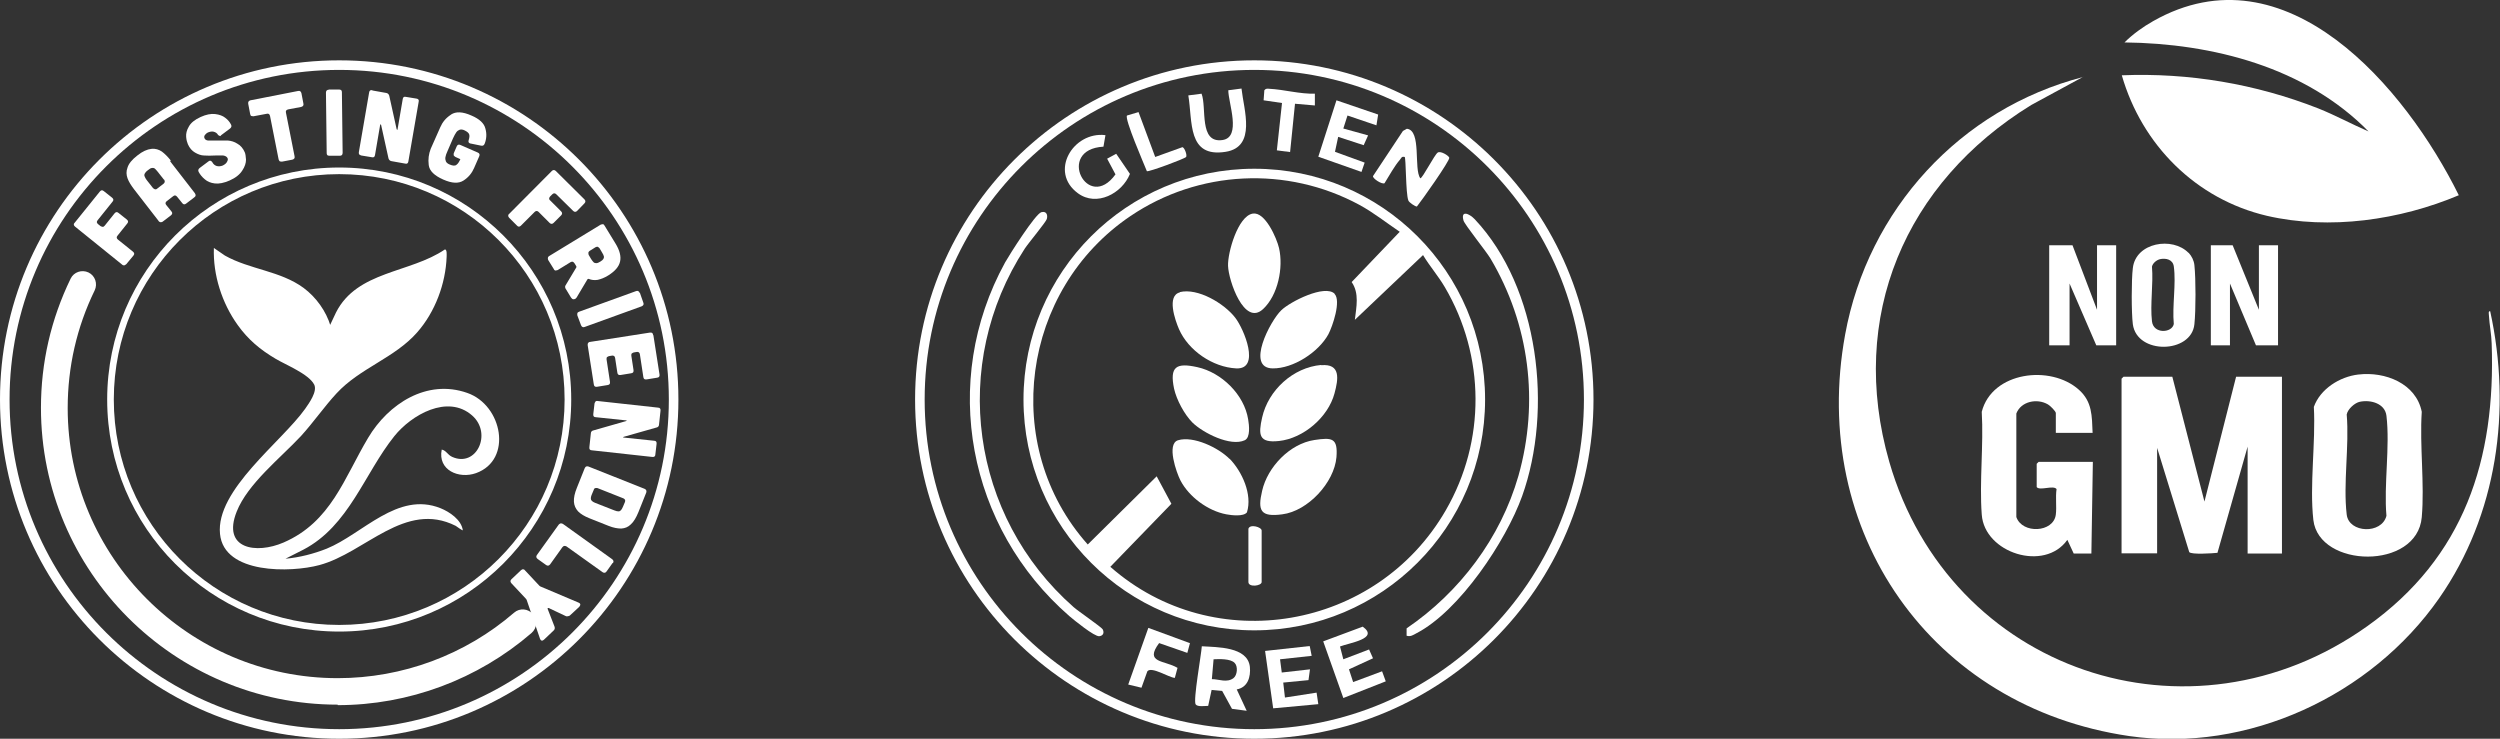 <svg xmlns="http://www.w3.org/2000/svg" id="Layer_1" viewBox="0 0 101.93 30.12"><rect x="0" y="0" width="101.93" height="30.12" fill="#333333" stroke="none"/><defs><style>.cls-1{fill:#fff;}</style></defs><path class="cls-1" d="M84.94,3.13l-2.12,1.15c-5.14,3.16-7.49,8.63-5.79,14.55,2.46,8.53,12.25,11.86,19.49,6.7,3.95-2.81,5.24-6.79,5.07-11.53-.01-.36-.09-.76-.11-1.12,0-.06-.04-.21.05-.19.88,4.02.29,8.3-2.08,11.7-2.77,3.97-7.8,6.32-12.64,5.62-8.08-1.18-13.05-8.34-11.58-16.37.93-5.09,4.69-9.2,9.7-10.5Z"></path><path class="cls-1" d="M86.51,3.07c2.74-.11,5.46.35,8.01,1.35.7.28,1.36.64,2.05.94-2.57-2.62-6.36-3.59-9.95-3.63.33-.33.76-.64,1.17-.87,5.42-3.07,10.3,2.73,12.46,7.1-2.39,1.01-5.27,1.43-7.82.84-2.9-.68-5.1-2.89-5.92-5.73Z"></path><path class="cls-1" d="M88.57,15.36l1.31,5.09,1.29-5.09h1.87v7.21h-1.4v-4.36l-1.23,4.33c-.2.02-1.06.08-1.15-.03l-1.31-4.25v4.3h-1.45v-7.12l.08-.08h1.98Z"></path><path class="cls-1" d="M96.16,15.27c1.08-.13,2.35.36,2.58,1.52-.09,1.39.12,2.93,0,4.3-.19,2.16-4.19,2.08-4.42.11-.16-1.42.1-3.16.02-4.61.26-.73,1.05-1.23,1.81-1.32ZM96.22,16.38c-.21.04-.5.3-.54.52.11,1.28-.15,2.82,0,4.08.09.76,1.43.81,1.62.05-.11-1.28.15-2.82,0-4.08-.06-.5-.64-.66-1.08-.57Z"></path><path class="cls-1" d="M85.33,17.65h-1.51v-.81c0-.07-.24-.31-.32-.35-.44-.26-1.1-.13-1.29.37v4.22c.24.7,1.52.64,1.61-.1.04-.32-.02-.7.03-1.04-.13-.17-.68.08-.81-.08v-.95l.08-.08h2.21l-.06,3.74h-.72s-.26-.56-.26-.56c-.93,1.32-3.38.54-3.49-1.03-.1-1.35.08-2.83,0-4.19.42-1.64,2.81-1.93,3.96-.9.55.49.53,1.07.56,1.76Z"></path><polygon class="cls-1" points="84.5 10 85.5 12.63 85.5 10 86.28 10 86.28 14.08 85.47 14.08 84.38 11.56 84.38 14.08 83.55 14.08 83.55 10 84.5 10"></polygon><polygon class="cls-1" points="91.03 10 92.1 12.63 92.1 10 92.88 10 92.88 14.08 91.98 14.08 90.92 11.56 90.92 14.08 90.14 14.08 90.14 10 91.03 10"></polygon><path class="cls-1" d="M89.23,10.3c.13.14.22.32.24.51.06.56.06,1.84,0,2.41-.12,1.2-2.34,1.25-2.51,0-.06-.47-.06-1.81,0-2.29.12-1.05,1.62-1.29,2.27-.62ZM88.06,10.57c-.13.03-.29.16-.32.3.06.71-.08,1.54,0,2.23.06.53.82.48.89.11-.07-.73.1-1.64,0-2.35-.04-.28-.32-.35-.58-.29Z"></path><path class="cls-1" d="M64.97,16.29c0,7.64-6.19,13.83-13.83,13.83s-13.83-6.19-13.83-13.83,6.19-13.83,13.83-13.83,13.83,6.19,13.83,13.83ZM64.58,16.29c0-7.42-6.02-13.44-13.44-13.44s-13.44,6.02-13.44,13.44,6.02,13.44,13.44,13.44,13.44-6.02,13.44-13.44Z"></path><path class="cls-1" d="M60.55,16.29c0,5.2-4.21,9.41-9.41,9.41s-9.41-4.21-9.41-9.41,4.21-9.41,9.41-9.41,9.41,4.21,9.41,9.41ZM57.07,9.45c-.55-.37-1.06-.78-1.65-1.1-2.95-1.59-6.55-1.42-9.33.46-4.44,3-5.33,9.36-1.74,13.39l2.81-2.78.6,1.12-2.49,2.57c4.24,3.73,10.87,2.57,13.68-2.31,1.63-2.82,1.61-6.28-.04-9.09-.27-.46-.62-.86-.89-1.31l-2.78,2.64c.06-.52.19-1.08-.13-1.54l1.96-2.05Z"></path><path class="cls-1" d="M42.47,8.65c.19-.05.26.11.21.28-.03.12-.75.98-.9,1.21-3.06,4.71-2.21,10.91,1.99,14.61.19.17,1.13.81,1.19.91.07.14.02.26-.14.28-.2.02-1.02-.65-1.22-.82-4.14-3.6-5.29-9.56-2.62-14.42.18-.32,1.23-1.98,1.48-2.05Z"></path><path class="cls-1" d="M57.35,25.92v-.3c2.16-1.47,3.83-3.68,4.56-6.22.85-3.01.45-6.18-1.14-8.86-.18-.3-1.06-1.39-1.1-1.55-.12-.43.23-.29.46-.05,2.63,2.8,3.19,7.77,1.93,11.29-.66,1.83-2.55,4.68-4.31,5.59-.13.07-.24.15-.4.1Z"></path><path class="cls-1" d="M57.27,6.4c-.13-.03-.13.04-.19.11-.22.25-.45.67-.63.96-.1.06-.49-.19-.47-.29l1.22-1.84.16-.09c.61.06.27,1.65.55,2.02.09,0,.58-.97.71-1.05.12-.08.45.13.47.21.03.12-1.14,1.77-1.32,1.99-.06.01-.33-.17-.35-.25-.11-.3-.09-1.72-.15-1.78Z"></path><path class="cls-1" d="M50.42,28.1l.41.88-.6-.08-.4-.73-.43-.04-.14.65c-.13,0-.43.05-.51-.06-.11-.16.23-2.03.25-2.37.62.04,1.87.01,1.96.84.04.42-.09.84-.54.92ZM50.34,27.03c-.17-.18-.63-.16-.86-.15l-.07.81c.29,0,.61.16.88-.04.16-.12.19-.48.05-.62Z"></path><path class="cls-1" d="M54.63,26.34l.14.54,1.05-.4.16.36-.98.45.17.52,1.18-.44.15.41-1.73.68-.82-2.31,1.61-.6c.69.49-.55.66-.93.81Z"></path><polygon class="cls-1" points="56.12 5.11 54.94 4.71 54.77 5.24 55.78 5.52 55.6 5.92 54.56 5.58 54.43 6.19 55.64 6.63 55.51 7.01 53.75 6.39 54.49 4.09 56.19 4.67 56.12 5.11"></polygon><polygon class="cls-1" points="53.4 26.34 53.48 26.74 52.19 26.88 52.26 27.42 53.41 27.29 53.35 27.73 52.32 27.83 52.39 28.44 53.68 28.24 53.75 28.71 51.91 28.88 51.58 26.54 53.4 26.34"></polygon><path class="cls-1" d="M45.07,5.52l-.08.46c-1.96.11-.64,2.7.49,1.13l-.34-.64.37-.2.56.82c-.32.8-1.36,1.35-2.12.79-1.19-.87-.2-2.53,1.12-2.37Z"></path><path class="cls-1" d="M50.62,3.62c.09.85.62,2.37-.65,2.57-1.57.25-1.34-1.24-1.52-2.3l.54-.07c.22.57-.12,2.03.85,1.89.79-.11.24-1.51.24-2.03l.54-.07Z"></path><path class="cls-1" d="M48.52,26.21l-.11.41-1.15-.4c-.61.82.21.69.75,1.01l-.11.41c-.25-.02-.95-.48-1.12-.27l-.24.67-.54-.13.82-2.31,1.69.62Z"></path><path class="cls-1" d="M53.61,3.82v.48s-.81-.07-.81-.07l-.2,1.97-.54-.07.21-1.93-.75-.11.03-.41c.05-.07.12-.07.2-.06.61.03,1.25.22,1.88.2Z"></path><path class="cls-1" d="M46.42,4.57l.68,1.83,1.11-.4c.09.02.2.33.15.4-.05.07-1.53.62-1.6.58-.12-.3-.92-2.14-.81-2.27l.47-.14Z"></path><path class="cls-1" d="M48.1,11.91c.74-.18,1.81.46,2.26,1.04.36.46,1.05,2.12.04,2.07-.96-.05-1.95-.73-2.33-1.6-.16-.37-.51-1.37.04-1.5Z"></path><path class="cls-1" d="M54.41,11.98c.28.28-.08,1.33-.25,1.65-.4.73-1.43,1.4-2.27,1.39-1.11-.01-.1-1.94.35-2.37.36-.35,1.78-1.07,2.18-.67Z"></path><path class="cls-1" d="M53.87,14.89c.8-.07.7.56.54,1.15-.26.97-1.26,1.83-2.26,1.94-.83.09-.85-.25-.69-.96.25-1.11,1.26-2.04,2.41-2.14Z"></path><path class="cls-1" d="M51.08,8.71c.5-.09.98,1.01,1.07,1.41.18.79-.04,1.91-.65,2.48-.77.72-1.41-1.16-1.43-1.76-.02-.54.4-2.02,1-2.13Z"></path><path class="cls-1" d="M48.62,17.23c-.33-.33-.65-.93-.75-1.38-.19-.91.09-1.07.95-.88.99.22,1.91,1.12,2.07,2.13.04.23.1.74-.14.85-.58.27-1.7-.3-2.13-.72Z"></path><path class="cls-1" d="M53.59,17.94c.73-.11.96-.08.9.7-.09,1.04-1.17,2.2-2.21,2.33-.89.12-1.01-.15-.82-.96.22-.97,1.13-1.92,2.13-2.07Z"></path><path class="cls-1" d="M50.13,18.7c.51.52.94,1.46.71,2.19-.14.18-.63.12-.84.08-.75-.14-1.52-.71-1.87-1.38-.16-.31-.58-1.49-.1-1.64.63-.19,1.66.31,2.1.76Z"></path><path class="cls-1" d="M50.9,21.56c.06-.21.54-.07.54.07v2.1c0,.16-.54.23-.54,0v-2.17Z"></path><path class="cls-1" d="M13.45,13.27l.25-.53c.86-1.7,3.02-1.6,4.44-2.57.09,0,.07.22.07.3-.04,1.1-.47,2.25-1.2,3.08-.92,1.05-2.33,1.45-3.29,2.49-.5.54-.94,1.18-1.45,1.74-.83.89-2.17,1.94-2.62,3.08-.61,1.53.8,1.74,1.91,1.26,1.94-.84,2.47-2.63,3.45-4.27.82-1.38,2.39-2.41,4.04-1.83,1.44.5,1.86,2.73.36,3.27-.7.25-1.57-.12-1.4-.96.19.04.23.21.43.3.99.44,1.64-.96.81-1.69-1-.88-2.48-.02-3.17.84-1.22,1.52-1.85,3.66-3.71,4.63l-.73.37c.57-.05,1.15-.2,1.68-.41,1.47-.6,2.89-2.35,4.64-1.65.37.15.85.47.91.9-.01.02-.25-.15-.29-.18-2.07-1.04-3.69,1.1-5.56,1.6-1.15.31-3.89.38-4.05-1.27-.18-1.79,2.51-3.75,3.47-5.1.16-.23.51-.71.37-.99-.22-.43-1.15-.8-1.57-1.05-.63-.37-1.13-.79-1.55-1.38-.64-.89-1.01-2.04-.97-3.14l.45.31c1.01.57,2.26.62,3.21,1.32.51.38.92.95,1.1,1.56Z"></path><path class="cls-1" d="M27.66,16.29c0,7.64-6.19,13.83-13.83,13.83S0,23.93,0,16.29,6.19,2.46,13.83,2.46s13.83,6.19,13.83,13.83ZM27.27,16.29c0-7.42-6.02-13.44-13.44-13.44S.39,8.87.39,16.29s6.02,13.44,13.44,13.44,13.44-6.02,13.44-13.44Z"></path><path class="cls-1" d="M3.03,9.1l1.04-1.29c.05-.06.1-.07.16-.02l.34.27c.06.05.07.1.02.16l-.61.76c-.05.06-.04.11.02.16l.1.08s.06.03.09.03c.03,0,.05-.02.08-.05l.4-.5c.05-.06.1-.07.16-.02l.34.27c.06.05.07.1.02.16l-.4.5c-.05.06-.04.11.02.16l.61.49c.06.05.07.1.02.16l-.29.35s-.05.04-.08.05c-.03,0-.06,0-.09-.03l-1.92-1.55c-.06-.05-.07-.1-.02-.16Z"></path><path class="cls-1" d="M6.94,6.58l1,1.29c.05.07.05.13-.01.17l-.34.26c-.06.05-.12.04-.16-.02l-.21-.26c-.05-.06-.1-.07-.16-.02l-.26.2c-.06.05-.07.1-.02.16l.21.26c.05.06.04.11-.02.16l-.34.26s-.06.03-.09.02-.06-.02-.08-.06l-1-1.29c-.12-.16-.21-.3-.26-.44-.05-.14-.06-.28,0-.44.05-.16.18-.32.4-.49.21-.17.4-.25.57-.27s.31.03.43.11c.12.09.24.21.36.36ZM6.68,7.32l-.26-.33c-.04-.05-.08-.09-.11-.12-.03-.02-.07-.03-.12-.02-.04,0-.1.04-.16.09-.07.05-.11.1-.13.14-.02.04-.02.08,0,.12.01.04.04.08.08.14l.26.33s.05.04.08.05c.03,0,.06,0,.09-.03l.26-.2c.06-.05.06-.11.02-.17Z"></path><path class="cls-1" d="M9.02,5.55s-.09,0-.13-.05c-.04-.07-.1-.11-.18-.13-.07-.02-.15,0-.23.03-.06.03-.1.07-.13.11-.03.05-.03.09-.01.13.02.05.07.08.14.09.07,0,.18,0,.33,0,.19,0,.35,0,.48,0,.13.01.27.05.39.13.13.07.23.19.3.35.03.07.04.17.05.3,0,.14-.05.29-.15.44-.1.16-.27.3-.52.41-.23.1-.43.14-.6.12s-.31-.08-.41-.17c-.11-.09-.19-.19-.25-.3-.03-.06-.02-.11.04-.16l.36-.27s.02-.01.03-.02c.05-.02.09,0,.13.06.04.08.11.13.18.15.08.02.16.01.24-.02.08-.04.15-.09.18-.16.04-.07.04-.12,0-.17-.03-.04-.09-.07-.16-.08-.07,0-.18,0-.32,0-.18.01-.33.01-.46,0-.12,0-.25-.05-.37-.12-.12-.07-.22-.18-.29-.34-.03-.07-.06-.17-.07-.3-.01-.13.02-.27.11-.42.08-.15.24-.28.48-.39.22-.1.42-.14.59-.12.17.02.31.07.41.15.11.08.19.18.24.28.03.06.02.11-.04.16l-.36.27s-.02.01-.03.02Z"></path><path class="cls-1" d="M11.36,6.5l-.35-1.77c-.02-.08-.06-.11-.14-.09l-.53.1s-.06,0-.09-.01-.04-.04-.05-.08l-.08-.42c-.01-.08.02-.12.09-.14l1.94-.38c.08-.02.12.02.14.09l.08.42c.02.08-.02.12-.09.14l-.53.1c-.08.02-.11.06-.09.14l.35,1.77c.02.08-.02.12-.09.14l-.42.08s-.07,0-.09-.01c-.02-.02-.04-.04-.05-.08Z"></path><path class="cls-1" d="M13.4,3.65h.42c.08,0,.12.03.12.11l.03,2.47c0,.08-.04.12-.11.12h-.42s-.06,0-.09-.02c-.02-.02-.03-.05-.03-.08l-.03-2.47c0-.08.04-.12.11-.12Z"></path><path class="cls-1" d="M15.19,3.69l.56.1c.06.01.1.05.12.11l.3,1.36s.01.03.02.03c0,0,0,0,.02,0,0,0,0-.01,0-.02l.21-1.23c.01-.08.06-.11.13-.09l.43.07c.08.01.11.06.09.13l-.42,2.43c-.01.08-.06.11-.13.09l-.56-.1c-.06-.01-.1-.05-.12-.11l-.3-1.36s-.01-.03-.02-.03c0,0,0,0-.01,0,0,0,0,.01-.01.02l-.21,1.23c-.01.08-.06.11-.13.09l-.43-.07s-.06-.02-.08-.04c-.02-.02-.02-.05-.02-.09l.42-2.44c.01-.08.06-.11.13-.09Z"></path><path class="cls-1" d="M18.39,4.67c.2-.13.47-.12.83.04.33.14.52.32.57.53.06.21.05.42-.03.62-.03.07-.07.09-.14.08l-.44-.09s-.02,0-.03-.01c-.05-.02-.06-.07-.04-.13.03-.1.04-.17.02-.23-.02-.06-.08-.11-.18-.16-.08-.04-.15-.05-.21-.03-.05.02-.1.05-.14.11s-.08.13-.13.24l-.22.51c-.05.11-.08.19-.09.26-.01.06,0,.12.02.17.02.05.08.1.16.13.12.05.21.06.27.01.06-.04.11-.12.16-.23l-.2-.09s-.06-.04-.07-.06c-.01-.03,0-.06,0-.09l.12-.28c.03-.07.08-.09.15-.06l.71.31c.07.03.09.08.06.15l-.21.48c-.09.21-.23.38-.43.51-.2.13-.47.12-.83-.04-.36-.16-.56-.35-.59-.59s0-.45.08-.66l.39-.88c.09-.21.23-.38.43-.51Z"></path><path class="cls-1" d="M22.65,6.96l1.18,1.17c.05.05.05.11,0,.16l-.3.31c-.05.05-.11.05-.16,0l-.69-.68c-.05-.05-.11-.05-.16,0l-.09.09s-.04.05-.04.08.01.06.04.08l.45.45c.05.05.05.11,0,.16l-.31.31c-.05.05-.11.05-.16,0l-.45-.45c-.05-.05-.11-.05-.16,0l-.56.56c-.05.05-.11.06-.16,0l-.32-.32s-.04-.05-.04-.08c0-.03.01-.06.04-.08l1.74-1.75c.05-.05.11-.05.16,0Z"></path><path class="cls-1" d="M23.47,12.18s-.07.03-.1.02c-.03,0-.06-.03-.09-.07l-.23-.38s-.02-.07,0-.1l.45-.75s0-.03,0-.04l-.08-.13s-.04-.05-.07-.06c-.03,0-.06,0-.09.02l-.52.32s-.06.02-.09.02-.06-.03-.07-.06l-.23-.37s-.02-.06-.01-.09c0-.03.03-.06.05-.07l2.1-1.28s.06-.02.09-.02c.03,0,.05.03.07.06l.44.72c.18.29.24.54.19.75-.05.21-.21.39-.48.56-.16.1-.3.15-.43.18-.13.02-.25.01-.37-.04-.02,0-.03,0-.05.02l-.44.74s-.03.04-.05.05ZM24.37,10.06s-.06,0-.09.02l-.24.15s-.05.04-.05.07c0,.03,0,.06.01.09l.1.17c.04.06.07.1.1.13.03.03.07.04.11.04.04,0,.1-.02.16-.06.07-.04.11-.08.13-.11.02-.04.03-.07.02-.11-.01-.04-.03-.09-.07-.15l-.1-.17s-.04-.05-.07-.06Z"></path><path class="cls-1" d="M26.09,11.94l.14.4c.03.07,0,.12-.07.15l-2.32.84c-.07.03-.12,0-.15-.07l-.15-.4s-.01-.06,0-.09c.01-.03.04-.05.07-.06l2.32-.84c.07-.03.12,0,.15.07Z"></path><path class="cls-1" d="M26.64,13.67l.25,1.6c.01.08-.02.12-.1.13l-.43.07c-.08.01-.12-.02-.13-.1l-.14-.92c-.01-.08-.06-.11-.13-.1l-.12.02s-.06.02-.08.04c-.02.02-.02.05-.02.09l.09.59c.01.08-.02.12-.1.13l-.43.07c-.08.01-.12-.02-.13-.1l-.09-.59c-.01-.08-.06-.11-.13-.1l-.12.02s-.06.02-.08.04c-.02.02-.02.05-.02.09l.14.92c.01.08-.02.12-.1.13l-.43.07c-.08.01-.12-.02-.13-.1l-.25-1.6s0-.07.02-.09c.02-.02.04-.04.08-.04l2.44-.38c.08-.01.12.02.13.1Z"></path><path class="cls-1" d="M26.93,16.75l-.06.56c0,.06-.04.11-.1.12l-1.34.38s-.02.01-.02.02c0,0,0,0,0,.01s.01,0,.02,0l1.24.13c.08,0,.11.05.1.13l-.05.43c0,.08-.05.11-.13.1l-2.46-.27c-.08,0-.11-.05-.1-.13l.06-.56c0-.06.04-.11.1-.12l1.33-.38s.03-.01.03-.02c0,0,0,0,0-.01,0,0-.01,0-.02,0l-1.24-.13c-.08,0-.11-.05-.1-.13l.05-.43s.02-.06.04-.08c.02-.02.05-.03.09-.02l2.46.27c.08,0,.11.05.1.13Z"></path><path class="cls-1" d="M25.72,21.38c-.11.11-.24.16-.39.17-.15,0-.32-.03-.52-.11l-.78-.31c-.2-.08-.35-.17-.46-.28-.1-.11-.16-.24-.17-.39-.01-.16.03-.35.12-.57l.32-.8s.03-.06.06-.07c.03-.01.06-.01.09,0l2.29.91c.07.03.09.08.07.15l-.32.8c-.09.22-.19.39-.3.49ZM24.09,20.36c.02.05.07.1.17.14l.79.31c.07.03.13.04.17.04.04,0,.07-.02.1-.05.03-.03.05-.08.08-.14l.08-.19c.03-.07,0-.12-.06-.15l-1.06-.42s-.06-.01-.09,0c-.03.01-.05.03-.06.07l-.08.19c-.04.09-.05.17-.03.22Z"></path><path class="cls-1" d="M24.98,22.95l-.25.35c-.04.06-.1.07-.16.03l-1.47-1.05s-.06-.03-.09-.02c-.03,0-.05.02-.08.05l-.5.7c-.05.06-.1.07-.16.03l-.35-.25c-.06-.05-.07-.1-.03-.16l.89-1.24s.05-.05.08-.05c.03,0,.06,0,.09.02l2.01,1.44c.06.05.07.1.03.16Z"></path><path class="cls-1" d="M23.64,24.72l-.41.38s-.1.05-.16.02l-.7-.33s-.03,0-.04,0c0,0,0,.02,0,.04l.28.72c.02.06.01.11-.03.15l-.4.38s-.05.04-.07.04c-.02,0-.04,0-.06-.02-.01-.01-.02-.03-.03-.05l-.55-1.6s-.01-.02-.03-.04l-.59-.63c-.05-.06-.05-.11,0-.16l.39-.37s.05-.04.08-.04c.03,0,.06.01.08.04l.59.63s.03.02.04.03l1.56.66s.04.02.05.03c.02.02.02.04.02.06,0,.02-.02.05-.04.07Z"></path><path class="cls-1" d="M23.29,16.29c0,5.22-4.23,9.46-9.46,9.46s-9.46-4.23-9.46-9.46S8.61,6.83,13.83,6.83s9.46,4.23,9.46,9.46ZM23.02,16.29c0-5.08-4.11-9.19-9.19-9.19s-9.19,4.11-9.19,9.19,4.11,9.19,9.19,9.19,9.19-4.11,9.19-9.19Z"></path><path class="cls-1" d="M13.77,28.73c-6.67,0-12.1-5.43-12.1-12.1,0-1.85.41-3.62,1.21-5.27.13-.27.46-.38.73-.25.27.13.38.46.25.73-.73,1.5-1.1,3.12-1.1,4.8,0,6.07,4.94,11.01,11.01,11.01,2.64,0,5.2-.95,7.19-2.67.23-.2.57-.17.77.06.2.23.17.57-.06.77-2.19,1.89-5,2.94-7.9,2.94Z"></path></svg>